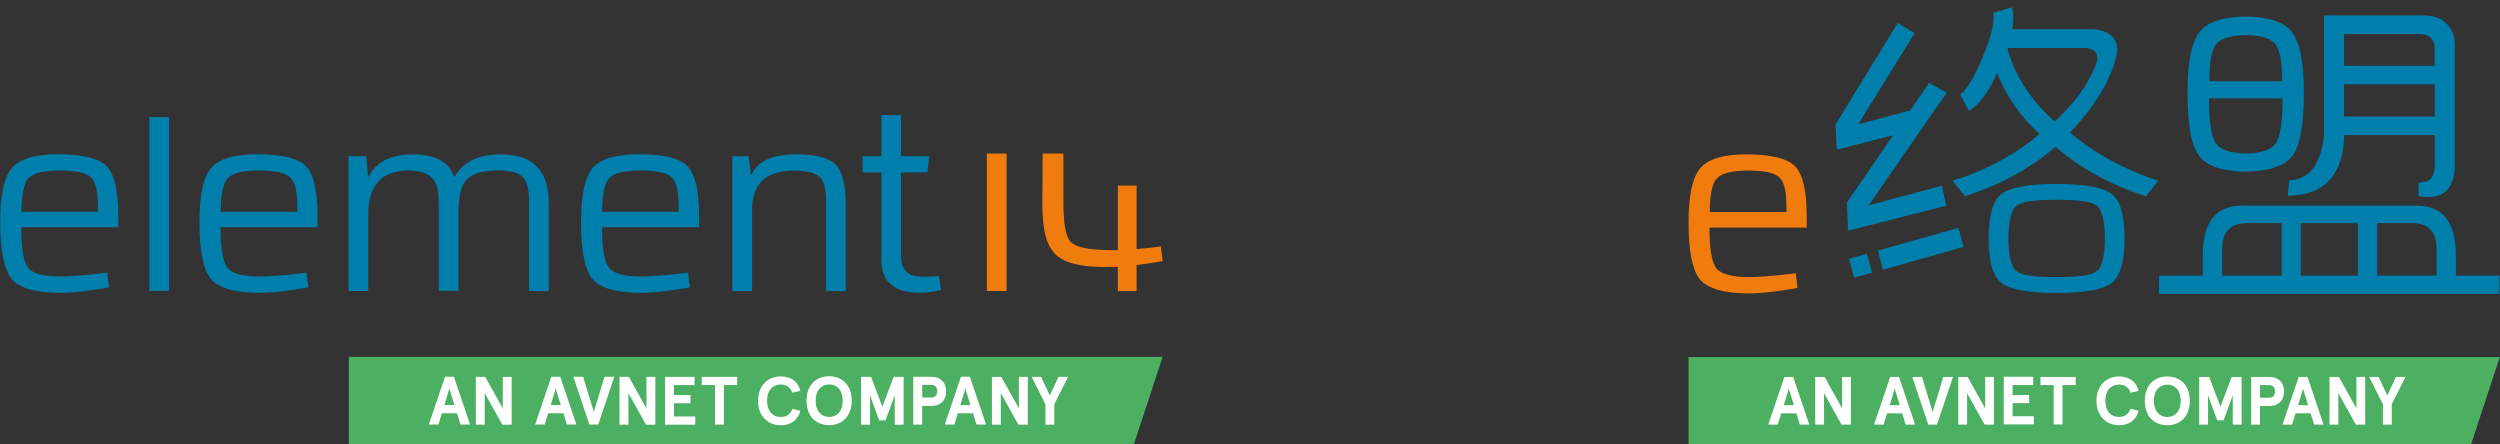<?xml version="1.0" encoding="UTF-8"?><svg id="a" xmlns="http://www.w3.org/2000/svg" width="360" height="64" viewBox="0 0 360 64"><rect x="0" y="0" width="360" height="64" fill="#333333" stroke="none"/><defs><style>.j{fill:#4bb061;}.k{fill:#fff;}.l{fill:#007fac;}.m{fill:#f17c0e;}</style></defs><g><g><path id="b" class="m" d="M144.95,41.9h-2.84V22.11h2.84v19.8Z"/><path class="m" d="M167.42,37.58c-.13-1.02-.19-1.44-.26-2.11-.27,.07-1.81,.26-3.49,.39v-9.13h-2.7v9.29c-.22,0-.42,0-.6,0-2.41,0-5.28-.14-6.26-1.26-.67-.78-.96-2.63-.98-5.46v-7.19h-2.99c0,1.42-.04,5-.04,6.98,0,4.18,.57,6,1.68,7.31,1.44,1.71,4.77,2.18,8.82,2.02,.11,0,.24,0,.37,0v3.49h2.7v-3.75c1.81-.22,3.46-.5,3.75-.57h0Z"/><path id="c" class="l" d="M14.12,30.5l-.03-.92c0-2.1-.34-3.46-1.03-4.08-.69-.63-2.18-.95-4.47-.95s-3.79,.37-4.48,1.11c-.67,.73-1.02,2.35-1.02,4.84H14.12Zm1.58,10.87c-.45,.11-4.34,.8-6.95,.8-3.58,0-5.93-.66-7.04-1.97C.59,38.88,.03,36.14,.03,31.97c0-3.86,.56-6.46,1.68-7.78,1.13-1.32,3.33-1.98,6.61-1.98,3.58,0,5.92,.57,7.04,1.72s1.67,3.58,1.67,7.27v1.52H3.06c0,3.06,.33,5,.98,5.84,.66,.83,2.2,1.25,4.59,1.25s6.35-.46,6.81-.57c.07,.7,.13,1.12,.26,2.13"/><path id="d" class="l" d="M42.81,30.5v-.92c0-2.1-.36-3.46-1.05-4.08-.69-.63-2.18-.95-4.47-.95s-3.79,.37-4.48,1.11c-.69,.73-1.02,2.35-1.02,4.84h11.02Zm1.58,10.87c-.45,.11-4.34,.8-6.95,.8-3.58,0-5.92-.66-7.04-1.97s-1.68-4.05-1.68-8.23c0-3.86,.56-6.46,1.68-7.78s3.33-1.98,6.61-1.98c3.58,0,5.92,.57,7.04,1.72s1.68,3.58,1.68,7.27v1.52h-13.97c0,3.06,.33,5,.99,5.84,.65,.83,2.18,1.25,4.59,1.25s6.35-.46,6.81-.57c.06,.7,.11,1.12,.24,2.13"/><path id="e" class="l" d="M97.75,30.5l-.03-.92c0-2.1-.34-3.46-1.03-4.08-.69-.63-2.18-.95-4.48-.95s-3.79,.37-4.48,1.11c-.69,.73-1.02,2.35-1.02,4.84h11.04Zm1.58,10.87c-.46,.11-4.34,.8-6.95,.8-3.58,0-5.92-.66-7.04-1.97-1.11-1.31-1.67-4.05-1.67-8.23,0-3.86,.56-6.46,1.68-7.78s3.33-1.98,6.61-1.98c3.58,0,5.92,.57,7.04,1.72,1.11,1.15,1.67,3.58,1.67,7.27v1.52h-13.97c0,3.06,.33,5,.99,5.84,.66,.83,2.18,1.25,4.61,1.25,2.28,0,6.35-.46,6.81-.57,.04,.7,.1,1.12,.23,2.13"/><path id="f" class="l" d="M24.34,41.89h-2.84V16.86h2.84v25.04Z"/><path id="g" class="l" d="M50.23,22.49h2.51l.26,2.93,.06,.06c1.09-2.17,3.2-3.25,6.33-3.25,3.29,0,5.28,1.08,5.99,3.25h.07c1.22-2.17,3.45-3.25,6.69-3.25,4.58,0,6.88,2.33,6.88,6.99v12.69h-2.84v-12.97c0-1.71-.3-2.86-.92-3.47s-1.77-.92-3.46-.92c-2.25,0-3.78,.43-4.58,1.26-.8,.85-1.21,2.46-1.21,4.85v11.23h-2.84v-12.69l-.04-.89c0-2.5-1.44-3.76-4.28-3.76-3.86,0-5.82,2.11-5.82,6.32v11.03h-2.84V22.49h.04Z"/><path id="h" class="l" d="M105.47,22.49h2.35l.3,2.64,.09,.06c.86-1.98,3.02-2.97,6.46-2.97,2.77,0,4.65,.49,5.63,1.45,.98,.98,1.48,2.84,1.48,5.6v12.64h-2.84v-13.12c0-1.67-.32-2.79-.95-3.36s-1.87-.86-3.69-.86c-3.99,0-6,1.9-6,5.67v11.67h-2.84V22.49h0Z"/><path id="i" class="l" d="M133.81,22.49l-.26,2.34h-3.81v11.9c0,2.07,.92,3.02,2.76,3.1,.82,.03,2.01,0,2.69-.09l.32,2c-1.08,.32-2.37,.43-2.99,.43-3.75,0-5.61-1.59-5.61-4.75v-12.59h-2.69v-2.34h2.69v-5.92h2.84v5.92h4.06Z"/></g><g><polygon class="j" points="50.23 51.39 50.23 64 163.27 64 167.42 51.39 50.23 51.39"/><g><path class="k" d="M65.81,59.51h-2.18l-.5,1.62h-1.38l2.33-6.88h1.28l2.33,6.88h-1.38l-.49-1.62h-.01Zm-1.82-1.18h1.45l-.73-2.38-.72,2.38Z"/><path class="k" d="M73.68,54.27v6.88h-1.35l-2.53-4.54v4.54h-1.28v-6.88h1.35l2.53,4.54v-4.54h1.28Z"/><path class="k" d="M81.12,59.51h-2.18l-.5,1.62h-1.38l2.33-6.88h1.28l2.33,6.88h-1.38l-.49-1.62h-.01Zm-1.82-1.18h1.45l-.73-2.38-.72,2.38Z"/><path class="k" d="M84.87,61.13l-2.31-6.88h1.41l1.54,5.08,1.54-5.08h1.41l-2.31,6.88h-1.28Z"/><path class="k" d="M94.37,54.27v6.88h-1.35l-2.53-4.54v4.54h-1.28v-6.88h1.35l2.53,4.54v-4.54h1.28Z"/><path class="k" d="M100.02,54.27v1.18h-2.97v1.44h2.38v1.18h-2.38v1.9h3.07v1.18h-4.35v-6.88h4.25Z"/><path class="k" d="M101.07,54.27h5.08v1.18h-1.91v5.69h-1.28v-5.69h-1.91v-1.18h.02Z"/><path class="k" d="M114.1,56.56c-.26-.7-.75-1.19-1.69-1.19-1.06,0-1.95,.75-1.95,2.34s.89,2.34,1.95,2.34c.95,0,1.44-.5,1.69-1.19l1.15,.3c-.33,1.32-1.35,2.08-2.84,2.08-1.72,0-3.25-1.22-3.25-3.52s1.54-3.52,3.25-3.52c1.49,0,2.53,.76,2.84,2.08l-1.15,.27h0Z"/><path class="k" d="M122.64,57.7c0,2.38-1.51,3.52-3.25,3.52s-3.25-1.13-3.25-3.52,1.51-3.52,3.25-3.52,3.25,1.13,3.25,3.52Zm-5.18,0c0,1.62,.92,2.34,1.94,2.34s1.94-.7,1.94-2.34-.92-2.34-1.94-2.34-1.94,.72-1.94,2.34Z"/><path class="k" d="M124,54.27h1.44l1.62,4.29,1.62-4.29h1.44v6.88h-1.28v-4.24l-1.32,3.62h-.92l-1.32-3.62v4.24h-1.28v-6.88h0Z"/><path class="k" d="M132.79,58.45v2.69h-1.28v-6.88h2.58c1.45,0,2.15,.89,2.15,2.1s-.7,2.1-2.15,2.1h-1.3Zm2.17-2.11c0-.63-.34-.92-.9-.92h-1.26v1.82h1.26c.57,0,.9-.27,.9-.9Z"/><path class="k" d="M140.11,59.51h-2.18l-.5,1.62h-1.38l2.33-6.88h1.28l2.33,6.88h-1.38l-.49-1.62h0Zm-1.82-1.18h1.45l-.73-2.38-.72,2.38Z"/><path class="k" d="M148,54.27v6.88h-1.35l-2.53-4.54v4.54h-1.28v-6.88h1.35l2.53,4.54v-4.54h1.28Z"/><path class="k" d="M149.92,54.27l1.25,2.67,1.25-2.67h1.38l-1.98,3.95v2.93h-1.28v-2.93l-1.98-3.95h1.36Z"/></g></g></g><g><g><polygon class="j" points="243.15 51.42 243.15 64 355.83 64 359.97 51.42 243.15 51.42"/><g><path class="k" d="M258.67,59.52h-2.18l-.5,1.62h-1.36l2.32-6.86h1.27l2.32,6.86h-1.37l-.5-1.62Zm-1.8-1.17h1.45l-.73-2.38-.72,2.38Z"/><path class="k" d="M266.53,54.28v6.86h-1.35l-2.52-4.52v4.52h-1.27v-6.86h1.35l2.52,4.52v-4.52h1.27Z"/><path class="k" d="M273.92,59.52h-2.18l-.5,1.62h-1.37l2.32-6.86h1.27l2.32,6.86h-1.37l-.49-1.62h0Zm-1.8-1.17h1.45l-.73-2.38-.72,2.38Z"/><path class="k" d="M277.67,61.14l-2.3-6.86h1.4l1.53,5.07,1.53-5.07h1.4l-2.3,6.86h-1.26Z"/><path class="k" d="M287.13,54.28v6.86h-1.35l-2.52-4.52v4.52h-1.27v-6.86h1.35l2.52,4.52v-4.52h1.27Z"/><path class="k" d="M292.78,54.28v1.17h-2.96v1.43h2.38v1.17h-2.38v1.89h3.06v1.17h-4.34v-6.86h4.24v.03Z"/><path class="k" d="M293.83,54.28h5.07v1.17h-1.9v5.67h-1.27v-5.67h-1.9v-1.17h0Z"/><path class="k" d="M306.81,56.57c-.26-.7-.74-1.19-1.69-1.19-1.06,0-1.95,.74-1.95,2.33s.89,2.33,1.95,2.33c.94,0,1.43-.5,1.69-1.19l1.15,.3c-.33,1.32-1.35,2.08-2.83,2.08-1.72,0-3.24-1.22-3.24-3.51s1.53-3.51,3.24-3.51c1.49,0,2.52,.76,2.83,2.08l-1.15,.27h0Z"/><path class="k" d="M315.33,57.72c0,2.38-1.5,3.51-3.24,3.51s-3.24-1.13-3.24-3.51,1.5-3.51,3.24-3.51,3.24,1.13,3.24,3.51Zm-5.17,0c0,1.62,.92,2.33,1.93,2.33s1.93-.7,1.93-2.33-.92-2.33-1.93-2.33-1.93,.7-1.93,2.33Z"/><path class="k" d="M316.69,54.28h1.43l1.62,4.28,1.62-4.28h1.43v6.86h-1.27v-4.22l-1.32,3.61h-.92l-1.32-3.61v4.22h-1.27v-6.86h0Z"/><path class="k" d="M325.44,58.46v2.68h-1.27v-6.86h2.58c1.45,0,2.15,.89,2.15,2.09s-.7,2.09-2.15,2.09h-1.31Zm2.16-2.09c0-.63-.34-.92-.9-.92h-1.26v1.82h1.26c.56,0,.9-.27,.9-.9Z"/><path class="k" d="M332.74,59.52h-2.18l-.5,1.62h-1.37l2.32-6.86h1.27l2.32,6.86h-1.37l-.49-1.62h0Zm-1.82-1.17h1.45l-.73-2.38-.72,2.38Z"/><path class="k" d="M340.59,54.28v6.86h-1.35l-2.52-4.52v4.52h-1.27v-6.86h1.35l2.52,4.52v-4.52h1.27Z"/><path class="k" d="M342.52,54.28l1.25,2.66,1.25-2.66h1.37l-1.98,3.94v2.92h-1.27v-2.92l-1.98-3.94h1.36Z"/></g></g><g><path class="m" d="M251.47,22.23c-3.29,0-5.51,.66-6.63,1.99-1.13,1.33-1.69,3.92-1.69,7.8,0,4.19,.56,6.94,1.67,8.25,1.12,1.3,3.48,1.98,7.06,1.98,2.63,0,6.53-.69,6.97-.8-.13-1.02-.19-1.43-.26-2.12-.46,.11-4.52,.57-6.83,.57s-3.95-.43-4.61-1.26c-.66-.84-.99-2.81-.99-5.87h14.01v-1.52c0-3.71-.56-6.14-1.67-7.29-1.12-1.16-3.46-1.73-7.04-1.73m-5.25,8.3c0-2.49,.34-4.12,1.03-4.85,.69-.74,2.19-1.12,4.49-1.12s3.79,.31,4.48,.96c.69,.63,1.03,1.99,1.03,4.09l.03,.92h-11.06Z"/><path class="l" d="M329.45,28.17c7.34,0,8.04-5.85,8.1-8.72h13.07v3.44c0,2.02-.09,3.39-2.35,3.39v1.96c.5,.09,.94,.14,1.33,.14,2.59,0,3.89-1.56,3.89-4.68V6.57c0-4.39-4.17-4.34-4.17-4.34h-14.66V18.88c0,1.8-.73,7.06-5.01,7.06l-.21,2.23m8.1-23.26h10.88c2.1,0,2.18,1.78,2.18,1.78v2.78h-13.07V4.91h.01Zm0,11.87v-4.64h13.07v4.64h-13.07Zm-14.29,7.94h.28c3.28-.1,5.44-.83,6.51-2.19,1.15-1.46,1.72-4.52,1.72-9.2,0-4.32-.57-7.23-1.73-8.72-1.13-1.43-3.29-2.18-6.51-2.22h-.29c-3.21,.04-5.38,.79-6.5,2.22-1.16,1.49-1.73,4.39-1.73,8.72,0,4.68,.57,7.74,1.73,9.2,1.06,1.37,3.25,2.1,6.51,2.19h0Zm-4.05-18.44c.66-.77,2.06-1.17,4.19-1.23,2.13,.04,3.54,.46,4.19,1.23,.7,.83,1.06,2.63,1.06,5.41h-10.49c-.01-2.79,.34-4.6,1.04-5.41h0Zm9.49,7.89c0,3.42-.34,5.6-1.02,6.53-.63,.87-2.06,1.35-4.28,1.4-2.22-.06-3.65-.52-4.28-1.4-.67-.94-1.02-3.12-1.02-6.53h10.6Zm24.95,25.52v-3.31h0c-.09-4.51-1.96-6.77-5.64-6.77h-25.15c-3.66,0-5.55,2.26-5.64,6.77h0v3.31h-6.31v2.63h49.03v-2.63h-6.3Zm-25.09,0h-8.56v-3.31h0c0-.33,0-.6,.01-.8,.09-2.3,1.23-3.46,3.68-3.46h4.88v7.57h-.01Zm10.98-7.56v7.56h-8.22v-7.56h8.22Zm11.34,7.56h-8.55v-7.57h4.87c2.45,0,3.59,1.16,3.68,3.46v4.11Z"/><path class="l" d="M304.11,27.95c-1.22-.97-3.88-1.46-7.96-1.46s-6.74,.49-7.96,1.46-1.83,3.11-1.83,6.4,.62,5.4,1.83,6.37,3.88,1.47,7.96,1.47,6.74-.49,7.96-1.47c1.22-.97,1.83-3.11,1.83-6.37s-.6-5.43-1.83-6.4m-2.2,11.12c-.8,.56-2.38,.83-5.75,.83s-4.95-.27-5.75-.83c-.8-.54-1.2-2.42-1.2-4.72s.4-4.19,1.2-4.75,2.38-.83,5.75-.83,4.95,.27,5.75,.83,1.2,2.43,1.2,4.75c.01,2.29-.4,4.17-1.2,4.72Zm-22.27-12.33l-10.54,2.82,11.22-16.22-2.52-1.4-2.72,3.95-7.5,2.02,8.13-13.14-2.43-1.46-8.96,14.6,.17,3.65,8.13-2.09-6.66,9.68,.16,4.08,14.14-3.61-.63-2.88h0Zm-9.23,9.35l.74,2.75,11.6-3.28-.74-2.75-11.6,3.28Zm-4.15,1.17l.74,2.73,2.58-.72-.74-2.73-2.58,.72Zm31.83-18.17h0c5.54-5.8,6.79-10.69,6.79-11.98h.01c0-2.51-2.76-2.91-3.69-2.91h-11.45c.23-1.3,.21-2.35-.04-3.15l-2.72,.82c.31,1.09-.16,3.13-1.4,6.14-1.27,3.08-2.38,4.95-3.32,5.6l1.25,2.32c1.4-.74,2.76-2.55,4.08-5.41,1.39,3.62,3.59,6.5,6.1,8.76-5.54,4.85-12.53,6.73-12.53,6.73l1.79,2.25c5.65-1.82,9.88-4.39,13.03-7.13,3.15,2.73,7.37,5.31,13.03,7.13l1.79-2.25s-7.16-2.06-12.7-6.91h-.02Zm-2.25-1.6c-5.74-5.07-6.76-10.58-6.76-10.58,0,0,8.9,0,10.98,0,2.32,0,2.03,1.6,1.78,2.29-1.2,3.22-3.44,6-6,8.3Z"/></g></g></svg>
